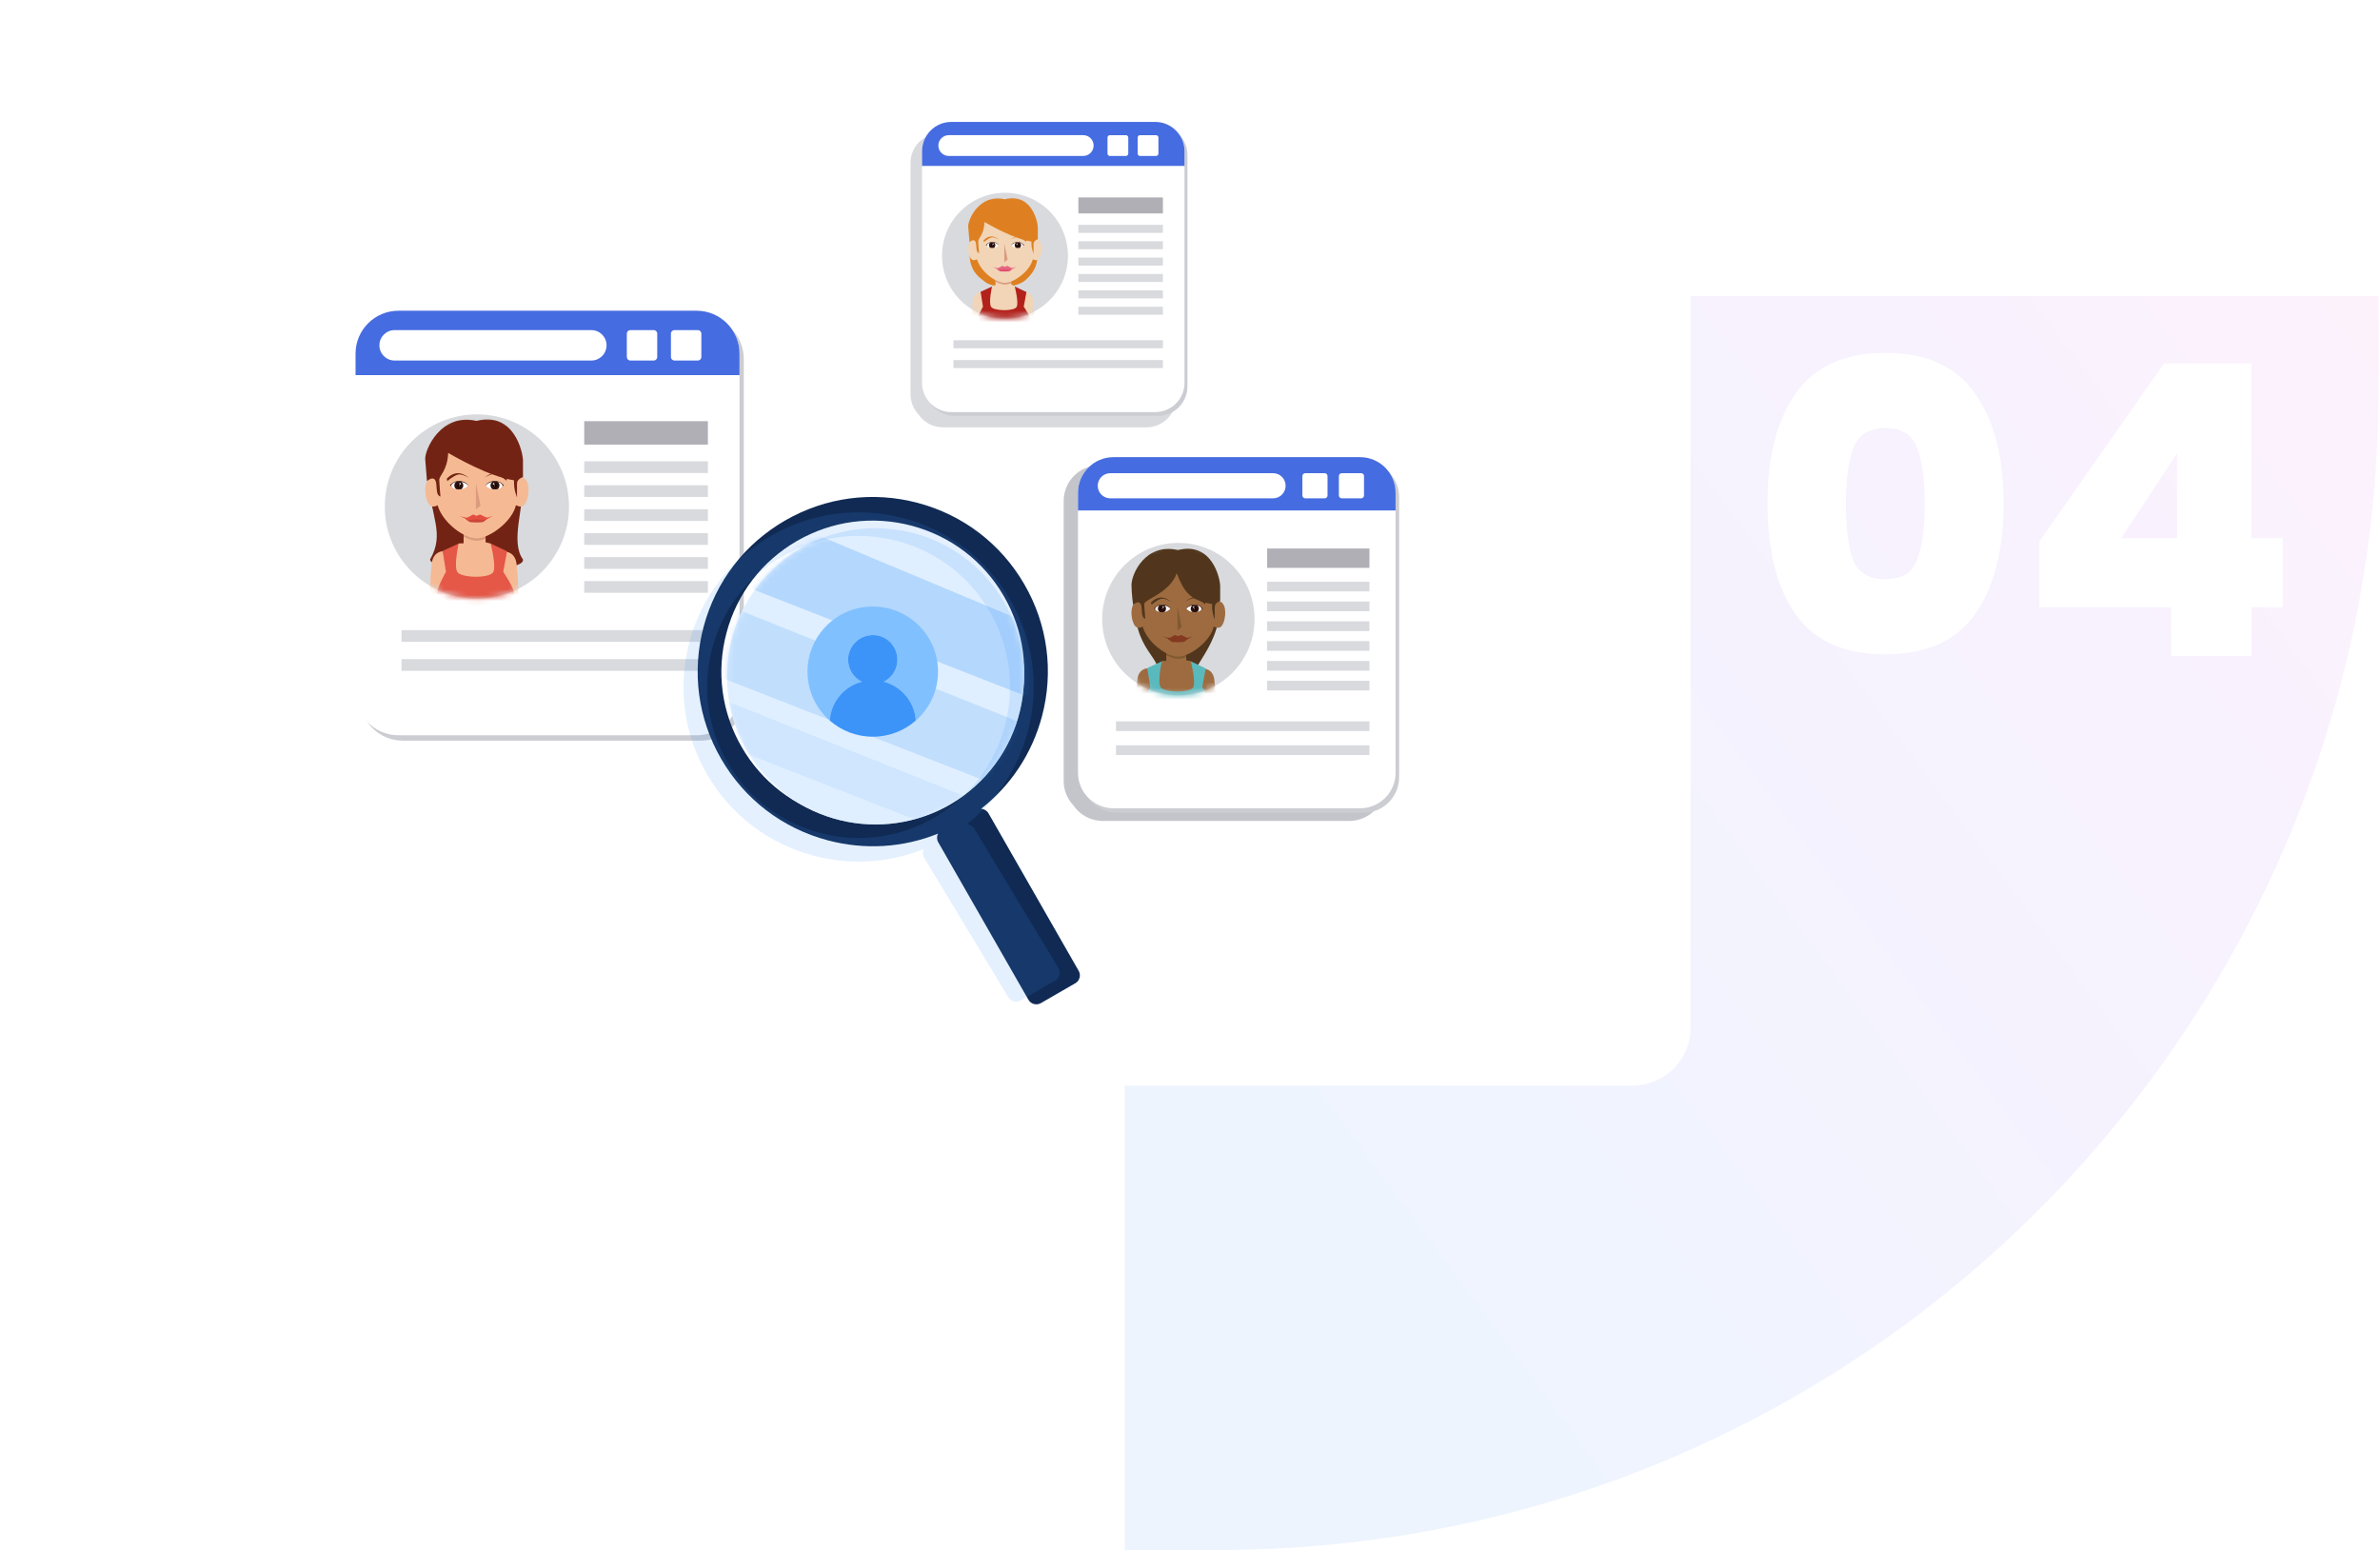 <svg width="410" height="267" viewBox="0 0 410 267" fill="none" xmlns="http://www.w3.org/2000/svg">
<path opacity="0.08" d="M409.75 51H193.75V267H209.75C320.207 267 409.75 177.457 409.75 67V51Z" fill="url(#paint0_linear_800_8458)"/>
<path d="M304.48 86.68C304.48 78.653 306.113 72.33 309.38 67.71C312.647 63.09 317.78 60.78 324.78 60.78C331.78 60.78 336.913 63.09 340.18 67.71C343.493 72.33 345.15 78.653 345.15 86.68C345.15 94.8 343.517 101.17 340.25 105.79C336.983 110.41 331.827 112.72 324.78 112.72C317.733 112.72 312.577 110.41 309.31 105.79C306.09 101.17 304.48 94.8 304.48 86.68ZM331.57 86.68C331.57 82.48 331.127 79.283 330.24 77.09C329.353 74.85 327.533 73.73 324.78 73.73C322.027 73.73 320.207 74.85 319.32 77.09C318.433 79.283 317.99 82.48 317.99 86.68C317.99 90.973 318.41 94.24 319.25 96.48C320.137 98.673 321.98 99.77 324.78 99.77C327.58 99.77 329.4 98.673 330.24 96.48C331.127 94.24 331.57 90.973 331.57 86.68ZM351.326 104.6V93.26L372.816 62.6H387.866V92.7H393.256V104.6H387.866V113H374.006V104.6H351.326ZM375.056 78.07L365.396 92.7H375.056V78.07Z" fill="white"/>
<g filter="url(#filter0_d_800_8458)">
<rect x="13.25" y="11" width="276" height="172" rx="10" fill="white"/>
</g>
<path d="M128.134 120.184C128.134 124.268 124.823 127.578 120.738 127.578H69.386C65.302 127.578 61.991 124.268 61.991 120.184V61.844C61.991 57.76 65.302 54.449 69.386 54.449H120.738C124.823 54.449 128.134 57.76 128.134 61.844V120.184Z" fill="#CCCDD2"/>
<path d="M127.394 119.257C127.394 123.34 124.082 126.652 119.998 126.652H68.646C64.561 126.652 61.25 123.34 61.25 119.257V60.92C61.25 56.835 64.561 53.523 68.646 53.523H119.998C124.082 53.523 127.394 56.835 127.394 60.92V119.257Z" fill="white"/>
<path d="M127.394 64.616V60.92C127.394 56.835 124.082 53.523 119.998 53.523H68.646C64.561 53.523 61.25 56.835 61.25 60.92V64.616H127.394Z" fill="#466CE1"/>
<path d="M113.221 61.494C113.221 61.827 112.95 62.1 112.616 62.1H108.586C108.253 62.1 107.982 61.827 107.982 61.494V57.463C107.982 57.131 108.253 56.861 108.586 56.861H112.616C112.95 56.861 113.221 57.131 113.221 57.463V61.494Z" fill="white"/>
<path d="M120.821 61.494C120.821 61.827 120.55 62.1 120.215 62.1H116.187C115.853 62.1 115.582 61.827 115.582 61.494V57.463C115.582 57.131 115.854 56.861 116.187 56.861H120.215C120.55 56.861 120.821 57.131 120.821 57.463V61.494Z" fill="white"/>
<path d="M104.489 59.482C104.489 60.928 103.318 62.102 101.872 62.102H67.978C66.531 62.102 65.359 60.928 65.359 59.482C65.359 58.035 66.531 56.863 67.978 56.863H101.871C103.318 56.863 104.489 58.034 104.489 59.482Z" fill="white"/>
<path d="M98.022 87.247C98.022 96.013 90.917 103.118 82.154 103.118C73.39 103.118 66.285 96.013 66.285 87.247C66.285 78.484 73.39 71.379 82.154 71.379C90.917 71.379 98.022 78.484 98.022 87.247Z" fill="#D8DADE"/>
<mask id="mask0_800_8458" style="mask-type:luminance" maskUnits="userSpaceOnUse" x="66" y="71" width="33" height="33">
<path d="M98.022 87.247C98.022 96.013 90.917 103.118 82.154 103.118C73.39 103.118 66.285 96.013 66.285 87.247C66.285 78.484 73.39 71.379 82.154 71.379C90.917 71.379 98.022 78.484 98.022 87.247Z" fill="white"/>
</mask>
<g mask="url(#mask0_800_8458)">
<path d="M90.093 96.368C90.593 98.709 74.089 98.455 74.089 96.368C76.666 91.918 74.173 88.945 73.872 83.081C73.573 77.217 89.666 78.801 90.003 83.081C90.336 87.363 87.843 93.25 90.093 96.368Z" fill="#732313"/>
<path d="M87.207 107.327H89.576L89.515 106.49C89.515 106.49 89.257 99.14 88.975 97.076C88.691 95.012 87.065 95.035 87.065 95.035L85.883 98.494C85.883 98.494 86.931 105.027 87.06 106.425C87.079 106.625 87.131 106.939 87.207 107.327Z" fill="#F5BA93"/>
<path d="M76.135 107.329C76.222 106.902 76.28 106.559 76.3 106.347C76.428 104.949 77.478 98.416 77.478 98.416L76.296 94.955C76.296 94.955 74.67 94.934 74.386 96.999C74.103 99.061 73.846 106.411 73.846 106.411L73.778 107.329H76.135Z" fill="#F5BA93"/>
<path d="M76.57 104.468L77.207 107.329H86.167L87.117 104.468C87.117 104.468 88.619 103.357 88.604 102.325C88.591 101.297 86.691 98.493 86.691 98.493L87.353 94.96L84.521 93.625H79.018L76.249 94.898L76.822 98.493C76.822 98.493 75.28 101.209 75.26 102.325C75.237 103.444 76.57 104.468 76.57 104.468Z" fill="#E55747"/>
<path d="M84.522 93.626C84.522 93.626 85.52 97.537 84.98 98.538C84.372 99.663 79.452 99.569 78.791 98.538C78.129 97.507 79.018 93.626 79.018 93.626L79.866 93.582V89.455H83.648V93.409L84.522 93.626Z" fill="#F5BA93"/>
<path d="M83.013 93.015C83.234 92.953 83.444 92.875 83.647 92.791V89.453H79.865V92.464C80.868 92.936 81.844 93.345 83.013 93.015Z" fill="#DA9B7E"/>
<path d="M90.03 87.182C89.511 87.398 88.911 87.028 88.911 87.028C88.911 87.028 86.245 87.166 86.245 86.472C86.245 85.774 86.245 85.384 86.245 84.146C86.245 82.488 88.911 82.654 88.911 82.654C88.911 82.654 89.512 81.811 90.319 82.386C91.592 83.294 91.028 86.761 90.03 87.182Z" fill="#F5BA93"/>
<path d="M74.28 87.182C74.799 87.398 75.4 87.028 75.4 87.028C75.4 87.028 78.065 87.166 78.065 86.472C78.065 85.774 78.065 85.384 78.065 84.146C78.065 82.488 75.4 82.654 75.4 82.654C75.4 82.654 74.798 81.811 73.992 82.386C72.718 83.294 73.281 86.761 74.28 87.182Z" fill="#F5BA93"/>
<path d="M88.975 86.23C88.975 89.314 84.508 92.733 82.113 92.733C79.481 92.733 75.254 89.095 75.254 86.036C75.254 82.427 75.254 82.427 75.254 79.588C75.254 70.478 88.975 69.875 88.975 79.588C88.975 85.778 88.975 81.802 88.975 86.23Z" fill="#F5BA93"/>
<path d="M75.67 82.749C75.624 81.881 77.062 81.186 77.206 78.02C78.4 78.683 84.186 82.077 88.552 82.732C88.504 84.567 88.939 85.163 89.065 85.695C89.065 85.695 89.076 84.108 89.065 83.291C89.055 82.476 90.092 82.187 90.092 82.187V79.377C90.092 77.866 88.546 70.858 82.079 72.499C75.915 71.073 73.125 77.539 73.254 79.131C73.382 80.722 73.556 82.879 73.556 82.879C73.556 82.879 74.967 81.568 75.159 83.374C75.264 84.346 75.181 85.372 75.883 85.534C75.793 84.663 75.733 83.857 75.67 82.749Z" fill="#732313"/>
<path d="M81.985 83.221V87.737L82.78 87.114L81.985 83.221Z" fill="#DA9B7E"/>
<path d="M80.793 82.332C80.793 82.332 79.579 81.516 78.803 81.773C78.031 82.031 77.064 82.867 77.064 82.867L76.957 82.468C76.957 82.468 77.681 81.592 78.731 81.508C79.784 81.419 80.793 82.332 80.793 82.332Z" fill="#732313"/>
<path d="M80.121 89.322C80.121 89.322 80.762 89.938 81.126 89.963C81.491 89.988 82.823 90.047 83.272 89.895C83.423 89.844 83.957 89.335 83.957 89.335C83.957 89.335 82.421 89.26 82.144 89.248C81.867 89.233 80.121 89.322 80.121 89.322Z" fill="#CB4639"/>
<path d="M79.103 88.85C79.103 88.85 80.045 89.191 80.422 89.149C80.799 89.106 81.43 88.574 81.582 88.641C81.731 88.702 82.108 88.861 82.108 88.861C82.108 88.861 82.6 88.614 82.751 88.641C82.9 88.665 83.683 89.185 83.956 89.149C84.228 89.11 84.866 88.85 84.866 88.85C84.866 88.85 84.077 89.371 83.763 89.466C83.183 89.638 82.562 89.457 82.148 89.431C81.652 89.399 80.93 89.749 80.364 89.449C79.799 89.153 79.103 88.85 79.103 88.85Z" fill="#E44E40"/>
<path d="M83.517 82.257C83.517 82.257 84.731 81.439 85.504 81.696C86.278 81.956 87.247 82.792 87.247 82.792L87.352 82.39C87.352 82.39 86.631 81.514 85.577 81.43C84.525 81.343 83.517 82.257 83.517 82.257Z" fill="#732313"/>
<path d="M85.202 83.012C86.088 83.012 85.952 83.669 86.234 83.847C86.312 83.797 86.798 83.636 86.798 83.636C86.798 83.636 86.33 82.852 85.201 82.852C84.074 82.852 83.652 83.621 83.652 83.621C83.652 83.621 83.828 83.621 83.905 83.669C84.189 83.491 84.319 83.012 85.202 83.012Z" fill="#2D120E"/>
<path d="M86.585 83.635C86.585 83.635 86.402 84.302 85.273 84.302C84.145 84.302 83.68 83.62 83.68 83.62C83.68 83.62 84.145 82.969 85.273 82.969C86.403 82.968 86.585 83.635 86.585 83.635Z" fill="white"/>
<path d="M84.499 83.622C84.499 83.887 84.629 84.123 84.829 84.266C84.972 84.289 85.121 84.302 85.272 84.302C85.426 84.302 85.574 84.289 85.716 84.266C85.916 84.123 86.047 83.887 86.047 83.622C86.047 83.354 85.916 83.12 85.716 82.975C85.574 82.954 85.426 82.941 85.272 82.941C85.121 82.941 84.972 82.954 84.829 82.975C84.629 83.12 84.499 83.355 84.499 83.622Z" fill="#2D120E"/>
<path d="M85.588 83.636C85.588 83.809 85.446 83.951 85.272 83.951C85.1 83.951 84.958 83.809 84.958 83.636C84.958 83.463 85.099 83.32 85.272 83.32C85.446 83.32 85.588 83.463 85.588 83.636Z" fill="#170000"/>
<path d="M85.19 83.338C85.19 83.415 85.125 83.478 85.047 83.478C84.969 83.478 84.906 83.415 84.906 83.338C84.906 83.258 84.968 83.195 85.047 83.195C85.125 83.196 85.19 83.258 85.19 83.338Z" fill="white"/>
<path d="M85.279 83.643C85.279 83.685 85.247 83.718 85.205 83.718C85.165 83.718 85.131 83.685 85.131 83.643C85.131 83.604 85.165 83.568 85.205 83.568C85.247 83.569 85.279 83.604 85.279 83.643Z" fill="white"/>
<path d="M79.108 83.012C78.223 83.012 78.359 83.669 78.078 83.847C77.999 83.797 77.513 83.636 77.513 83.636C77.513 83.636 77.98 82.852 79.108 82.852C80.235 82.852 80.659 83.621 80.659 83.621C80.659 83.621 80.482 83.621 80.406 83.669C80.121 83.491 79.993 83.012 79.108 83.012Z" fill="#2D120E"/>
<path d="M77.727 83.635C77.727 83.635 77.909 84.302 79.037 84.302C80.165 84.302 80.631 83.62 80.631 83.62C80.631 83.62 80.165 82.969 79.037 82.969C77.909 82.968 77.727 83.635 77.727 83.635Z" fill="white"/>
<path d="M79.811 83.622C79.811 83.887 79.681 84.123 79.482 84.266C79.338 84.289 79.189 84.302 79.037 84.302C78.884 84.302 78.737 84.289 78.593 84.266C78.393 84.123 78.264 83.887 78.264 83.622C78.264 83.354 78.393 83.12 78.593 82.975C78.737 82.954 78.884 82.941 79.037 82.941C79.189 82.941 79.338 82.954 79.482 82.975C79.681 83.12 79.811 83.355 79.811 83.622Z" fill="#2D120E"/>
<path d="M78.723 83.636C78.723 83.809 78.863 83.951 79.037 83.951C79.213 83.951 79.351 83.809 79.351 83.636C79.351 83.463 79.213 83.32 79.037 83.32C78.863 83.32 78.723 83.463 78.723 83.636Z" fill="#170000"/>
<path d="M79.121 83.338C79.121 83.415 79.185 83.478 79.264 83.478C79.341 83.478 79.405 83.415 79.405 83.338C79.405 83.258 79.341 83.195 79.264 83.195C79.185 83.196 79.121 83.258 79.121 83.338Z" fill="white"/>
<path d="M79.031 83.643C79.031 83.685 79.064 83.718 79.105 83.718C79.144 83.718 79.18 83.685 79.18 83.643C79.18 83.604 79.145 83.568 79.105 83.568C79.064 83.569 79.031 83.604 79.031 83.643Z" fill="white"/>
</g>
<path d="M121.95 72.551H100.644V76.582H121.95V72.551Z" fill="#B0AFB5"/>
<path d="M121.95 79.463H100.644V81.478H121.95V79.463Z" fill="#D8DADE"/>
<path d="M121.95 83.588H100.644V85.602H121.95V83.588Z" fill="#D8DADE"/>
<path d="M121.95 87.715H100.644V89.731H121.95V87.715Z" fill="#D8DADE"/>
<path d="M121.95 91.84H100.644V93.857H121.95V91.84Z" fill="#D8DADE"/>
<path d="M121.95 95.969H100.644V97.982H121.95V95.969Z" fill="#D8DADE"/>
<path d="M121.95 100.094H100.644V102.111H121.95V100.094Z" fill="#D8DADE"/>
<path d="M121.95 108.543H69.164V110.558H121.95V108.543Z" fill="#D8DADE"/>
<path d="M121.95 113.533H69.164V115.547H121.95V113.533Z" fill="#D8DADE"/>
<path d="M236.919 82.885C235.823 81.242 233.953 80.158 231.829 80.158H189.355C185.976 80.158 183.238 82.897 183.238 86.276V89.333V134.526C183.238 136.134 183.864 137.593 184.879 138.684C185.975 140.326 187.844 141.408 189.967 141.408H232.442C235.82 141.408 238.559 138.671 238.559 135.293V87.041C238.559 85.434 237.934 83.975 236.919 82.885Z" fill="#C3C5CA"/>
<path d="M241.028 133.882C241.028 137.259 238.288 139.997 234.91 139.997H192.436C189.058 139.997 186.32 137.259 186.32 133.882V85.629C186.32 82.252 189.058 79.514 192.436 79.514H234.91C238.288 79.514 241.028 82.252 241.028 85.629V133.882Z" fill="#CCCDD2"/>
<path d="M240.415 133.114C240.415 136.493 237.676 139.23 234.297 139.23H191.825C188.446 139.23 185.707 136.492 185.707 133.114V84.864C185.707 81.485 188.446 78.746 191.825 78.746H234.297C237.676 78.746 240.415 81.485 240.415 84.864V133.114Z" fill="white"/>
<path d="M240.415 87.921V84.864C240.415 81.485 237.676 78.746 234.297 78.746H191.825C188.446 78.746 185.707 81.485 185.707 84.864V87.921H240.415Z" fill="#466CE1"/>
<path d="M228.693 85.338C228.693 85.615 228.47 85.84 228.193 85.84H224.859C224.583 85.84 224.36 85.615 224.36 85.338V82.006C224.36 81.731 224.584 81.508 224.859 81.508H228.193C228.47 81.508 228.693 81.731 228.693 82.006V85.338Z" fill="white"/>
<path d="M234.978 85.338C234.978 85.615 234.754 85.84 234.479 85.84H231.146C230.87 85.84 230.647 85.615 230.647 85.338V82.006C230.647 81.731 230.87 81.508 231.146 81.508H234.479C234.755 81.508 234.978 81.731 234.978 82.006V85.338Z" fill="white"/>
<path d="M221.471 83.674C221.471 84.87 220.502 85.84 219.305 85.84H191.273C190.075 85.84 189.106 84.87 189.106 83.674C189.106 82.476 190.075 81.508 191.273 81.508H219.305C220.502 81.508 221.471 82.476 221.471 83.674Z" fill="white"/>
<path d="M216.121 106.64C216.121 113.889 210.246 119.766 202.996 119.766C195.745 119.766 189.871 113.89 189.871 106.64C189.871 99.393 195.745 93.516 202.996 93.516C210.246 93.516 216.121 99.393 216.121 106.64Z" fill="#D8DADE"/>
<mask id="mask1_800_8458" style="mask-type:luminance" maskUnits="userSpaceOnUse" x="189" y="93" width="28" height="27">
<path d="M216.121 106.64C216.121 113.889 210.246 119.766 202.996 119.766C195.745 119.766 189.871 113.89 189.871 106.64C189.871 99.393 195.745 93.516 202.996 93.516C210.246 93.516 216.121 99.393 216.121 106.64Z" fill="white"/>
</mask>
<g mask="url(#mask1_800_8458)">
<path d="M205.54 118.743C205.992 120.868 198.978 119.348 198.978 117.457C201.319 113.417 195.656 113.11 195.482 104.352C195.377 99.025 210.073 100.456 210.115 104.352C210.199 112.109 203.497 115.915 205.54 118.743Z" fill="#51361D"/>
<path d="M207.581 126.354H209.731L209.674 125.593C209.674 125.593 209.441 118.925 209.183 117.052C208.927 115.179 207.451 115.199 207.451 115.199L206.38 118.339C206.38 118.339 207.331 124.264 207.449 125.534C207.463 125.716 207.512 126.001 207.581 126.354Z" fill="#9D6B3F"/>
<path d="M197.536 126.353C197.613 125.966 197.666 125.654 197.684 125.46C197.8 124.192 198.751 118.265 198.751 118.265L197.679 115.125C197.679 115.125 196.203 115.105 195.947 116.978C195.69 118.85 195.456 125.518 195.456 125.518L195.395 126.352L197.536 126.353Z" fill="#9D6B3F"/>
<path d="M197.928 123.758L198.506 126.354H206.636L207.499 123.758C207.499 123.758 208.86 122.75 208.849 121.814C208.836 120.879 207.112 118.338 207.112 118.338L207.712 115.132L205.144 113.918H200.152L197.637 115.075L198.158 118.338C198.158 118.338 196.759 120.801 196.74 121.814C196.72 122.826 197.928 123.758 197.928 123.758Z" fill="#5AB9BD"/>
<path d="M205.142 113.916C205.142 113.916 206.05 117.465 205.557 118.375C205.007 119.396 200.542 119.311 199.943 118.375C199.343 117.438 200.151 113.916 200.151 113.916L200.918 113.877V110.135H204.35V113.72L205.142 113.916Z" fill="#9D6B3F"/>
<path d="M203.775 113.365C203.975 113.309 204.166 113.239 204.35 113.162V110.135H200.918V112.867C201.828 113.293 202.715 113.664 203.775 113.365Z" fill="#815931"/>
<path d="M210.14 108.075C209.669 108.27 209.125 107.933 209.125 107.933C209.125 107.933 206.708 108.059 206.708 107.429C206.708 106.799 206.708 106.442 206.708 105.32C206.708 103.817 209.125 103.964 209.125 103.964C209.125 103.964 209.671 103.202 210.404 103.724C211.559 104.547 211.048 107.695 210.14 108.075Z" fill="#9D6B3F"/>
<path d="M195.851 108.075C196.322 108.27 196.868 107.933 196.868 107.933C196.868 107.933 199.285 108.059 199.285 107.429C199.285 106.799 199.285 106.442 199.285 105.32C199.285 103.817 196.868 103.964 196.868 103.964C196.868 103.964 196.32 103.202 195.588 103.724C194.433 104.547 194.944 107.695 195.851 108.075Z" fill="#9D6B3F"/>
<path d="M209.182 107.209C209.182 110.009 205.13 113.111 202.958 113.111C200.569 113.111 196.734 109.81 196.734 107.035C196.734 103.76 196.734 103.76 196.734 101.185C196.734 92.916 209.182 92.371 209.182 101.185C209.182 106.8 209.182 103.193 209.182 107.209Z" fill="#9D6B3F"/>
<path d="M197.113 104.053C197.069 103.265 201.505 102.18 202.713 98.737C203.884 101.702 204.841 103.44 208.802 104.035C208.758 105.7 209.151 106.241 209.266 106.724C209.266 106.724 209.276 105.285 209.266 104.545C209.257 103.804 210.199 103.541 210.199 103.541V100.991C210.199 99.624 208.796 93.263 202.927 94.751C197.337 93.458 194.917 98.855 194.921 100.769C194.924 102.217 195.195 104.17 195.195 104.17C195.195 104.17 196.476 102.982 196.65 104.619C196.746 105.501 196.67 106.433 197.307 106.578C197.224 105.788 197.168 105.057 197.113 104.053Z" fill="#51361D"/>
<path d="M202.842 104.48V108.58L203.563 108.011L202.842 104.48Z" fill="#815931"/>
<path d="M201.761 103.673C201.761 103.673 200.659 102.933 199.957 103.166C199.256 103.399 198.377 104.162 198.377 104.162L198.281 103.795C198.281 103.795 198.937 103.003 199.89 102.925C200.846 102.847 201.761 103.673 201.761 103.673Z" fill="#51361D"/>
<path d="M201.15 110.018C201.15 110.018 201.733 110.577 202.063 110.6C202.394 110.623 203.603 110.675 204.011 110.536C204.148 110.492 204.631 110.03 204.631 110.03C204.631 110.03 203.237 109.962 202.986 109.95C202.736 109.938 201.15 110.018 201.15 110.018Z" fill="#843921"/>
<path d="M200.227 109.586C200.227 109.586 201.082 109.894 201.425 109.857C201.766 109.819 202.339 109.338 202.477 109.395C202.612 109.453 202.954 109.598 202.954 109.598C202.954 109.598 203.399 109.372 203.536 109.395C203.672 109.42 204.382 109.892 204.63 109.857C204.878 109.823 205.455 109.586 205.455 109.586C205.455 109.586 204.741 110.058 204.454 110.144C203.929 110.302 203.363 110.139 202.988 110.113C202.539 110.084 201.885 110.4 201.372 110.13C200.859 109.859 200.227 109.586 200.227 109.586Z" fill="#843921"/>
<path d="M204.23 103.603C204.23 103.603 205.333 102.863 206.035 103.097C206.737 103.329 207.614 104.091 207.614 104.091L207.712 103.725C207.712 103.725 207.057 102.933 206.102 102.855C205.147 102.776 204.23 103.603 204.23 103.603Z" fill="#51361D"/>
<path d="M205.761 104.288C206.563 104.288 206.44 104.886 206.697 105.046C206.767 105.003 207.208 104.855 207.208 104.855C207.208 104.855 206.784 104.145 205.762 104.145C204.737 104.145 204.355 104.842 204.355 104.842C204.355 104.842 204.515 104.842 204.584 104.886C204.842 104.727 204.959 104.288 205.761 104.288Z" fill="#2D120E"/>
<path d="M207.014 104.854C207.014 104.854 206.848 105.458 205.825 105.458C204.8 105.458 204.38 104.842 204.38 104.842C204.38 104.842 204.801 104.25 205.825 104.25C206.848 104.25 207.014 104.854 207.014 104.854Z" fill="white"/>
<path d="M205.122 104.843C205.122 105.085 205.242 105.299 205.422 105.429C205.551 105.449 205.686 105.46 205.824 105.46C205.963 105.46 206.097 105.449 206.227 105.429C206.408 105.3 206.527 105.086 206.527 104.843C206.527 104.601 206.408 104.389 206.227 104.259C206.097 104.239 205.963 104.227 205.824 104.227C205.686 104.227 205.551 104.238 205.422 104.259C205.242 104.388 205.122 104.601 205.122 104.843Z" fill="#2D120E"/>
<path d="M206.109 104.855C206.109 105.013 205.982 105.142 205.824 105.142C205.666 105.142 205.539 105.013 205.539 104.855C205.539 104.698 205.666 104.57 205.824 104.57C205.982 104.57 206.109 104.698 206.109 104.855Z" fill="#170000"/>
<path d="M205.749 104.583C205.749 104.656 205.692 104.712 205.62 104.712C205.549 104.712 205.492 104.656 205.492 104.583C205.492 104.514 205.549 104.457 205.62 104.457C205.691 104.457 205.749 104.514 205.749 104.583Z" fill="white"/>
<path d="M205.832 104.865C205.832 104.901 205.801 104.932 205.763 104.932C205.726 104.932 205.696 104.901 205.696 104.865C205.696 104.828 205.726 104.797 205.763 104.797C205.801 104.797 205.832 104.827 205.832 104.865Z" fill="white"/>
<path d="M200.23 104.288C199.428 104.288 199.552 104.886 199.294 105.046C199.223 105.003 198.783 104.855 198.783 104.855C198.783 104.855 199.207 104.145 200.23 104.145C201.254 104.145 201.636 104.842 201.636 104.842C201.636 104.842 201.478 104.842 201.406 104.886C201.15 104.727 201.034 104.288 200.23 104.288Z" fill="#2D120E"/>
<path d="M198.978 104.854C198.978 104.854 199.144 105.458 200.167 105.458C201.191 105.458 201.612 104.842 201.612 104.842C201.612 104.842 201.19 104.25 200.167 104.25C199.145 104.25 198.978 104.854 198.978 104.854Z" fill="white"/>
<path d="M200.869 104.843C200.869 105.085 200.75 105.299 200.571 105.429C200.44 105.449 200.306 105.46 200.167 105.46C200.03 105.46 199.893 105.449 199.765 105.429C199.582 105.3 199.466 105.086 199.466 104.843C199.466 104.601 199.583 104.389 199.765 104.259C199.893 104.239 200.03 104.227 200.167 104.227C200.306 104.227 200.44 104.238 200.571 104.259C200.75 104.388 200.869 104.601 200.869 104.843Z" fill="#2D120E"/>
<path d="M199.883 104.855C199.883 105.013 200.009 105.142 200.167 105.142C200.324 105.142 200.452 105.013 200.452 104.855C200.452 104.698 200.324 104.57 200.167 104.57C200.009 104.57 199.883 104.698 199.883 104.855Z" fill="#170000"/>
<path d="M200.244 104.583C200.244 104.656 200.301 104.712 200.373 104.712C200.443 104.712 200.499 104.656 200.499 104.583C200.499 104.514 200.443 104.457 200.373 104.457C200.302 104.457 200.244 104.514 200.244 104.583Z" fill="white"/>
<path d="M200.161 104.865C200.161 104.901 200.192 104.932 200.227 104.932C200.266 104.932 200.296 104.901 200.296 104.865C200.296 104.828 200.266 104.797 200.227 104.797C200.192 104.797 200.161 104.827 200.161 104.865Z" fill="white"/>
</g>
<path d="M235.912 94.484H218.289V97.818H235.912V94.484Z" fill="#B0AFB5"/>
<path d="M235.912 100.201H218.289V101.868H235.912V100.201Z" fill="#D8DADE"/>
<path d="M235.912 105.281H230.828H218.289V103.615H235.912V105.281Z" fill="#D8DADE"/>
<path d="M235.912 107.025H218.289V108.693H235.912V107.025Z" fill="#D8DADE"/>
<path d="M235.912 110.439H218.289V112.107H235.912V110.439Z" fill="#D8DADE"/>
<path d="M235.912 113.854H218.289V115.52H235.912V113.854Z" fill="#D8DADE"/>
<path d="M235.912 117.264H218.289V118.931H235.912V117.264Z" fill="#D8DADE"/>
<path d="M235.912 124.254H192.252V125.92H235.912V124.254Z" fill="#D8DADE"/>
<path d="M235.912 128.381H192.252V130.047H235.912V128.381Z" fill="#D8DADE"/>
<path d="M201.222 25.242C200.316 23.883 198.769 22.986 197.014 22.986H161.909C159.118 22.986 156.854 25.249 156.854 28.041V30.569V67.921C156.854 69.249 157.37 70.453 158.208 71.354C159.115 72.713 160.66 73.609 162.415 73.609H197.52C200.311 73.609 202.575 71.346 202.575 68.553V28.675C202.575 27.348 202.059 26.144 201.222 25.242Z" fill="#D8DADE"/>
<path d="M204.562 66.566C204.562 69.359 202.298 71.622 199.506 71.622H164.402C161.61 71.622 159.347 69.36 159.347 66.566V26.689C159.347 23.898 161.61 21.633 164.402 21.633H199.506C202.298 21.633 204.562 23.897 204.562 26.689V66.566Z" fill="#CCCDD2"/>
<path d="M204.056 65.934C204.056 68.725 201.793 70.988 199.001 70.988H163.896C161.105 70.988 158.84 68.725 158.84 65.934V26.054C158.84 23.263 161.104 21 163.896 21H199.001C201.792 21 204.056 23.262 204.056 26.054V65.934Z" fill="white"/>
<path d="M204.056 28.583V26.054C204.056 23.263 201.793 21 199.001 21H163.896C161.105 21 158.84 23.262 158.84 26.054V28.583H204.056Z" fill="#466CE1"/>
<path d="M194.367 26.451C194.367 26.68 194.182 26.864 193.954 26.864H191.2C190.971 26.864 190.787 26.679 190.787 26.451V23.696C190.787 23.468 190.972 23.283 191.2 23.283H193.954C194.182 23.283 194.367 23.469 194.367 23.696V26.451Z" fill="white"/>
<path d="M199.562 26.451C199.562 26.68 199.377 26.864 199.149 26.864H196.395C196.167 26.864 195.982 26.679 195.982 26.451V23.696C195.982 23.468 196.167 23.283 196.395 23.283H199.149C199.378 23.283 199.562 23.469 199.562 23.696V26.451Z" fill="white"/>
<path d="M188.399 25.072C188.399 26.061 187.597 26.863 186.609 26.863H163.441C162.451 26.863 161.65 26.061 161.65 25.072C161.65 24.083 162.451 23.281 163.441 23.281H186.609C187.597 23.282 188.399 24.083 188.399 25.072Z" fill="white"/>
<path d="M183.976 44.053C183.976 50.045 179.12 54.901 173.128 54.901C167.139 54.901 162.281 50.045 162.281 44.053C162.281 38.063 167.139 33.205 173.128 33.205C179.121 33.205 183.976 38.063 183.976 44.053Z" fill="#D8DADE"/>
<mask id="mask2_800_8458" style="mask-type:luminance" maskUnits="userSpaceOnUse" x="162" y="33" width="22" height="22">
<path d="M183.976 44.053C183.976 50.045 179.12 54.901 173.128 54.901C167.139 54.901 162.281 50.045 162.281 44.053C162.281 38.063 167.139 33.205 173.128 33.205C179.121 33.205 183.976 38.063 183.976 44.053Z" fill="white"/>
</mask>
<g mask="url(#mask2_800_8458)">
<path d="M176.721 48.196C174.951 49.81 170.99 49.533 169.801 48.626C168.614 47.719 166.381 46.389 167.236 42.009C168.085 37.67 178.478 38.787 178.716 42.009C178.954 45.233 178.414 46.654 176.721 48.196Z" fill="#DE8021"/>
<path d="M176.728 59.111H178.414L178.369 58.516C178.369 58.516 178.187 53.283 177.985 51.815C177.784 50.346 176.625 50.361 176.625 50.361L175.784 52.824C175.784 52.824 176.531 57.473 176.623 58.469C176.635 58.611 176.673 58.837 176.728 59.111Z" fill="#F2D4B6"/>
<path d="M168.848 59.111C168.907 58.81 168.95 58.565 168.965 58.413C169.055 57.417 169.801 52.768 169.801 52.768L168.96 50.305C168.96 50.305 167.803 50.29 167.601 51.759C167.399 53.226 167.217 58.459 167.217 58.459L167.168 59.111H168.848Z" fill="#F2D4B6"/>
<path d="M169.156 57.075L169.609 59.11H175.986L176.663 57.075C176.663 57.075 177.732 56.284 177.722 55.55C177.712 54.816 176.36 52.822 176.36 52.822L176.83 50.307L174.815 49.355H170.898L168.927 50.264L169.335 52.822C169.335 52.822 168.239 54.754 168.223 55.55C168.207 56.346 169.156 57.075 169.156 57.075Z" fill="#B3211B"/>
<path d="M174.814 49.356C174.814 49.356 175.526 52.141 175.141 52.853C174.709 53.654 171.206 53.588 170.734 52.853C170.265 52.12 170.898 49.356 170.898 49.356L171.501 49.069V46.389H174.194V48.947L174.814 49.356Z" fill="#F2D4B6"/>
<path d="M173.743 48.92C173.899 48.877 174.05 48.822 174.194 48.761V46.387H171.501V48.529C172.216 48.865 172.911 49.156 173.743 48.92Z" fill="#DA9B7E"/>
<path d="M178.737 44.77C178.367 44.924 177.94 44.66 177.94 44.66C177.94 44.66 176.042 44.758 176.042 44.263C176.042 43.768 176.042 43.491 176.042 42.609C176.042 41.428 177.94 41.547 177.94 41.547C177.94 41.547 178.368 40.946 178.942 41.356C179.849 42.003 179.448 44.472 178.737 44.77Z" fill="#F2D4B6"/>
<path d="M167.526 44.77C167.896 44.924 168.322 44.66 168.322 44.66C168.322 44.66 170.22 44.758 170.22 44.263C170.22 43.768 170.22 43.491 170.22 42.609C170.22 41.428 168.322 41.547 168.322 41.547C168.322 41.547 167.894 40.946 167.32 41.356C166.413 42.003 166.814 44.472 167.526 44.77Z" fill="#F2D4B6"/>
<path d="M177.985 44.096C177.985 46.29 174.806 48.725 173.102 48.725C171.228 48.725 168.218 46.136 168.218 43.958C168.218 41.388 168.218 41.388 168.218 39.369C168.218 32.881 177.986 32.454 177.986 39.369C177.985 43.774 177.985 40.944 177.985 44.096Z" fill="#F2D4B6"/>
<path d="M168.516 41.617C168.482 40.999 169.506 40.503 169.608 38.25C170.459 38.723 174.578 41.138 177.686 41.605C177.651 42.91 177.961 43.334 178.05 43.712C178.05 43.712 178.058 42.584 178.05 42.004C178.044 41.421 178.784 41.215 178.784 41.215V39.217C178.784 38.141 177.681 33.153 173.077 34.32C168.692 33.305 166.705 37.908 166.797 39.041C166.889 40.174 167.011 41.708 167.011 41.708C167.011 41.708 168.016 40.775 168.154 42.06C168.227 42.753 168.167 43.482 168.668 43.599C168.603 42.979 168.559 42.406 168.516 41.617Z" fill="#DE8021"/>
<path d="M173.01 41.953V45.168L173.576 44.723L173.01 41.953Z" fill="#DA9B7E"/>
<path d="M172.162 41.32C172.162 41.32 171.298 40.739 170.746 40.923C170.195 41.106 169.507 41.703 169.507 41.703L169.432 41.415C169.432 41.415 169.944 40.793 170.694 40.733C171.445 40.67 172.162 41.32 172.162 41.32Z" fill="#DE8021"/>
<path d="M171.683 46.297C171.683 46.297 172.14 46.735 172.398 46.753C172.659 46.771 173.608 46.812 173.926 46.704C174.035 46.669 174.414 46.305 174.414 46.305C174.414 46.305 173.322 46.252 173.123 46.243C172.926 46.234 171.683 46.297 171.683 46.297Z" fill="#E24E70"/>
<path d="M170.96 45.958C170.96 45.958 171.63 46.202 171.898 46.169C172.166 46.14 172.615 45.763 172.723 45.809C172.83 45.853 173.098 45.966 173.098 45.966C173.098 45.966 173.447 45.79 173.555 45.809C173.662 45.828 174.218 46.197 174.414 46.169C174.607 46.145 175.06 45.958 175.06 45.958C175.06 45.958 174.5 46.33 174.276 46.397C173.864 46.52 173.421 46.392 173.125 46.372C172.774 46.349 172.26 46.596 171.858 46.386C171.455 46.174 170.96 45.958 170.96 45.958Z" fill="#E56681"/>
<path d="M174.1 41.265C174.1 41.265 174.965 40.685 175.515 40.868C176.066 41.051 176.754 41.648 176.754 41.648L176.83 41.362C176.83 41.362 176.317 40.739 175.567 40.678C174.817 40.617 174.1 41.265 174.1 41.265Z" fill="#DE8021"/>
<path d="M175.301 41.803C175.931 41.803 175.834 42.271 176.036 42.397C176.091 42.361 176.437 42.247 176.437 42.247C176.437 42.247 176.103 41.688 175.301 41.688C174.498 41.688 174.197 42.236 174.197 42.236C174.197 42.236 174.322 42.236 174.377 42.27C174.579 42.144 174.671 41.803 175.301 41.803Z" fill="#2D120E"/>
<path d="M176.284 42.247C176.284 42.247 176.153 42.721 175.35 42.721C174.548 42.721 174.216 42.236 174.216 42.236C174.216 42.236 174.548 41.772 175.35 41.772C176.153 41.772 176.284 42.247 176.284 42.247Z" fill="white"/>
<path d="M174.801 42.237C174.801 42.426 174.892 42.595 175.034 42.696C175.136 42.711 175.241 42.722 175.35 42.722C175.459 42.722 175.565 42.711 175.667 42.696C175.809 42.595 175.901 42.426 175.901 42.237C175.901 42.048 175.808 41.88 175.667 41.778C175.565 41.763 175.459 41.754 175.35 41.754C175.241 41.754 175.137 41.763 175.034 41.778C174.892 41.88 174.801 42.047 174.801 42.237Z" fill="#2D120E"/>
<path d="M175.574 42.246C175.574 42.368 175.474 42.47 175.35 42.47C175.227 42.47 175.126 42.369 175.126 42.246C175.126 42.122 175.227 42.022 175.35 42.022C175.474 42.022 175.574 42.122 175.574 42.246Z" fill="#170000"/>
<path d="M175.29 42.033C175.29 42.089 175.245 42.134 175.19 42.134C175.134 42.134 175.089 42.089 175.089 42.033C175.089 41.978 175.134 41.934 175.19 41.934C175.245 41.933 175.29 41.977 175.29 42.033Z" fill="white"/>
<path d="M175.356 42.253C175.356 42.282 175.332 42.306 175.302 42.306C175.274 42.306 175.25 42.282 175.25 42.253C175.25 42.222 175.274 42.199 175.302 42.199C175.332 42.199 175.356 42.222 175.356 42.253Z" fill="white"/>
<path d="M170.961 41.803C170.332 41.803 170.429 42.271 170.228 42.397C170.172 42.361 169.825 42.247 169.825 42.247C169.825 42.247 170.159 41.688 170.961 41.688C171.764 41.688 172.064 42.236 172.064 42.236C172.064 42.236 171.94 42.236 171.884 42.27C171.683 42.144 171.591 41.803 170.961 41.803Z" fill="#2D120E"/>
<path d="M169.979 42.247C169.979 42.247 170.109 42.721 170.912 42.721C171.714 42.721 172.045 42.236 172.045 42.236C172.045 42.236 171.714 41.772 170.912 41.772C170.109 41.772 169.979 42.247 169.979 42.247Z" fill="white"/>
<path d="M171.463 42.237C171.463 42.426 171.37 42.595 171.227 42.696C171.127 42.711 171.021 42.722 170.912 42.722C170.804 42.722 170.698 42.711 170.596 42.696C170.454 42.595 170.361 42.426 170.361 42.237C170.361 42.048 170.454 41.88 170.596 41.778C170.698 41.763 170.804 41.754 170.912 41.754C171.021 41.754 171.126 41.763 171.227 41.778C171.37 41.88 171.463 42.047 171.463 42.237Z" fill="#2D120E"/>
<path d="M170.688 42.246C170.688 42.368 170.789 42.47 170.912 42.47C171.036 42.47 171.136 42.369 171.136 42.246C171.136 42.122 171.036 42.022 170.912 42.022C170.789 42.022 170.688 42.122 170.688 42.246Z" fill="#170000"/>
<path d="M170.972 42.033C170.972 42.089 171.017 42.134 171.072 42.134C171.128 42.134 171.173 42.089 171.173 42.033C171.173 41.978 171.128 41.934 171.072 41.934C171.017 41.933 170.972 41.977 170.972 42.033Z" fill="white"/>
<path d="M170.907 42.253C170.907 42.282 170.929 42.306 170.96 42.306C170.989 42.306 171.013 42.282 171.013 42.253C171.013 42.222 170.989 42.199 170.96 42.199C170.929 42.199 170.907 42.222 170.907 42.253Z" fill="white"/>
</g>
<path d="M200.334 34.008H185.77V36.763H200.334V34.008Z" fill="#B0AFB5"/>
<path d="M200.334 38.73H185.77V40.109H200.334V38.73Z" fill="#D8DADE"/>
<path d="M200.334 41.553H185.77V42.931H200.334V41.553Z" fill="#D8DADE"/>
<path d="M200.334 44.373H185.77V45.75H200.334V44.373Z" fill="#D8DADE"/>
<path d="M200.334 47.193H185.77V48.572H200.334V47.193Z" fill="#D8DADE"/>
<path d="M200.334 50.016H185.77V51.392H200.334V50.016Z" fill="#D8DADE"/>
<path d="M200.334 52.836H185.77V54.213H200.334V52.836Z" fill="#D8DADE"/>
<path d="M200.334 58.609H164.25V59.986H200.334V58.609Z" fill="#D8DADE"/>
<path d="M200.334 62.022H164.25V63.399H200.334V62.022Z" fill="#D8DADE"/>
<path d="M124.252 130.747C120.219 123.795 119.141 115.691 121.219 107.931C123.296 100.17 128.279 93.68 135.251 89.658C142.222 85.635 150.347 84.56 158.129 86.632C165.91 88.704 172.417 93.674 176.451 100.626C180.485 107.579 181.562 115.682 179.485 123.443C177.781 129.808 174.121 135.317 169.014 139.313C169.524 139.341 170.01 139.617 170.285 140.091L185.821 167.224C186.255 167.972 185.999 168.929 185.249 169.362L179.313 172.788C178.563 173.221 177.603 172.965 177.169 172.217L161.632 145.084C161.357 144.61 161.36 144.052 161.589 143.597C155.571 146.022 148.958 146.441 142.575 144.742C134.793 142.67 128.286 137.7 124.252 130.747ZM163.409 138.193C169.437 134.715 173.746 129.104 175.542 122.393C177.338 115.682 176.407 108.676 172.919 102.664C169.431 96.653 163.805 92.355 157.076 90.564C150.347 88.772 143.322 89.702 137.294 93.18C131.266 96.659 126.957 102.27 125.161 108.98C123.365 115.691 124.297 122.697 127.784 128.709C131.272 134.721 136.899 139.018 143.627 140.809C150.356 142.601 157.381 141.672 163.409 138.193Z" fill="#102A54"/>
<path d="M132.732 134.543C122.74 124.578 122.74 108.422 132.732 98.457C142.724 88.492 158.923 88.492 168.915 98.457C178.907 108.422 178.907 124.578 168.915 134.543C158.923 144.508 142.724 144.508 132.732 134.543Z" fill="white"/>
<path opacity="0.61" d="M132.732 134.543C122.74 124.578 122.74 108.422 132.732 98.457C142.724 88.492 158.923 88.492 168.915 98.457C178.907 108.422 178.907 124.578 168.915 134.543C158.923 144.508 142.724 144.508 132.732 134.543Z" fill="#CCE6FF"/>
<mask id="mask3_800_8458" style="mask-type:luminance" maskUnits="userSpaceOnUse" x="125" y="90" width="52" height="53">
<path d="M132.732 134.541C122.74 124.576 122.74 108.42 132.732 98.455C142.724 88.49 158.923 88.49 168.915 98.455C178.907 108.42 178.907 124.576 168.915 134.541C158.923 144.506 142.724 144.506 132.732 134.541Z" fill="white"/>
</mask>
<g mask="url(#mask3_800_8458)">
<path opacity="0.26" d="M138.498 91.193L181.371 109.109L180.688 121.456L127.514 100.665L138.498 91.193Z" fill="#3C94F8"/>
</g>
<mask id="mask4_800_8458" style="mask-type:luminance" maskUnits="userSpaceOnUse" x="125" y="90" width="52" height="53">
<path d="M132.732 134.541C122.74 124.576 122.74 108.42 132.732 98.455C142.724 88.49 158.923 88.49 168.915 98.455C178.907 108.42 178.907 124.576 168.915 134.541C158.923 144.506 142.724 144.506 132.732 134.541Z" fill="white"/>
</mask>
<g mask="url(#mask4_800_8458)">
<path opacity="0.18" d="M120.351 102.311L177.839 125.268L172.673 135.657L116.364 113.641L120.351 102.311Z" fill="#3C94F8"/>
</g>
<mask id="mask5_800_8458" style="mask-type:luminance" maskUnits="userSpaceOnUse" x="125" y="90" width="52" height="53">
<path d="M132.732 134.541C122.74 124.576 122.74 108.42 132.732 98.455C142.724 88.49 158.923 88.49 168.915 98.455C178.907 108.42 178.907 124.576 168.915 134.541C158.923 144.506 142.724 144.506 132.732 134.541Z" fill="white"/>
</mask>
<g mask="url(#mask5_800_8458)">
<path opacity="0.1" d="M115.745 117.002L173.233 139.959L168.48 145.413L113.334 123.856L115.745 117.002Z" fill="#3C94F8"/>
</g>
<path opacity="0.14" d="M121.81 133.39C117.776 126.437 116.699 118.334 118.776 110.573C120.853 102.812 125.837 96.323 132.808 92.3C139.779 88.277 147.904 87.203 155.686 89.275C163.468 91.346 169.975 96.316 174.009 103.269C178.042 110.221 179.12 118.324 177.042 126.085C175.339 132.451 171.679 137.96 166.571 141.955C167.081 141.984 167.567 142.259 167.842 142.733L182.344 166.762C182.778 167.509 182.522 168.467 181.772 168.899L175.835 172.325C175.085 172.758 174.125 172.503 173.691 171.755L159.19 147.726C158.915 147.253 158.918 146.695 159.147 146.24C153.128 148.664 146.515 149.084 140.133 147.384C132.351 145.312 125.844 140.342 121.81 133.39ZM160.967 140.836C166.995 137.357 171.304 131.746 173.1 125.035C174.896 118.325 173.964 111.318 170.476 105.307C166.989 99.295 161.362 94.998 154.634 93.206C147.905 91.415 140.88 92.344 134.852 95.823C128.824 99.301 124.515 104.912 122.719 111.623C120.923 118.333 121.854 125.34 125.342 131.352C128.83 137.363 134.456 141.661 141.185 143.452C147.914 145.243 154.939 144.314 160.967 140.836Z" fill="#3C94F8"/>
<path d="M139.109 115.688C139.109 109.495 144.142 104.475 150.352 104.475C156.561 104.475 161.595 109.495 161.595 115.688C161.595 119.05 160.111 122.066 157.761 124.121C157.556 120.892 155.277 118.225 152.237 117.432C153.637 116.739 154.6 115.299 154.6 113.634C154.6 111.294 152.698 109.397 150.352 109.397C148.006 109.397 146.103 111.294 146.103 113.634C146.103 115.299 147.067 116.739 148.467 117.432C145.427 118.225 143.148 120.892 142.943 124.121C140.593 122.066 139.109 119.05 139.109 115.688Z" fill="#80C0FF"/>
<path d="M148.467 117.429C147.066 116.736 146.103 115.297 146.103 113.632C146.103 111.292 148.005 109.395 150.352 109.395C152.698 109.395 154.6 111.292 154.6 113.632C154.6 115.297 153.637 116.736 152.236 117.429C155.277 118.222 157.556 120.889 157.761 124.119C155.782 125.849 153.19 126.898 150.352 126.898C147.513 126.898 144.921 125.849 142.943 124.119C143.148 120.889 145.427 118.222 148.467 117.429Z" fill="#3C94F8"/>
<defs>
<filter id="filter0_d_800_8458" x="0.25" y="0" width="306" height="202" filterUnits="userSpaceOnUse" color-interpolation-filters="sRGB">
<feFlood flood-opacity="0" result="BackgroundImageFix"/>
<feColorMatrix in="SourceAlpha" type="matrix" values="0 0 0 0 0 0 0 0 0 0 0 0 0 0 0 0 0 0 127 0" result="hardAlpha"/>
<feMorphology radius="1" operator="dilate" in="SourceAlpha" result="effect1_dropShadow_800_8458"/>
<feOffset dx="2" dy="4"/>
<feGaussianBlur stdDeviation="7"/>
<feComposite in2="hardAlpha" operator="out"/>
<feColorMatrix type="matrix" values="0 0 0 0 0 0 0 0 0 0 0 0 0 0 0 0 0 0 0.1 0"/>
<feBlend mode="normal" in2="BackgroundImageFix" result="effect1_dropShadow_800_8458"/>
<feBlend mode="normal" in="SourceGraphic" in2="effect1_dropShadow_800_8458" result="shape"/>
</filter>
<linearGradient id="paint0_linear_800_8458" x1="416.115" y1="-11.416" x2="146.45" y2="189.119" gradientUnits="userSpaceOnUse">
<stop stop-color="#FF56CC"/>
<stop offset="0.38" stop-color="#9752F1"/>
<stop offset="0.812" stop-color="#2A74F3"/>
</linearGradient>
</defs>
</svg>
